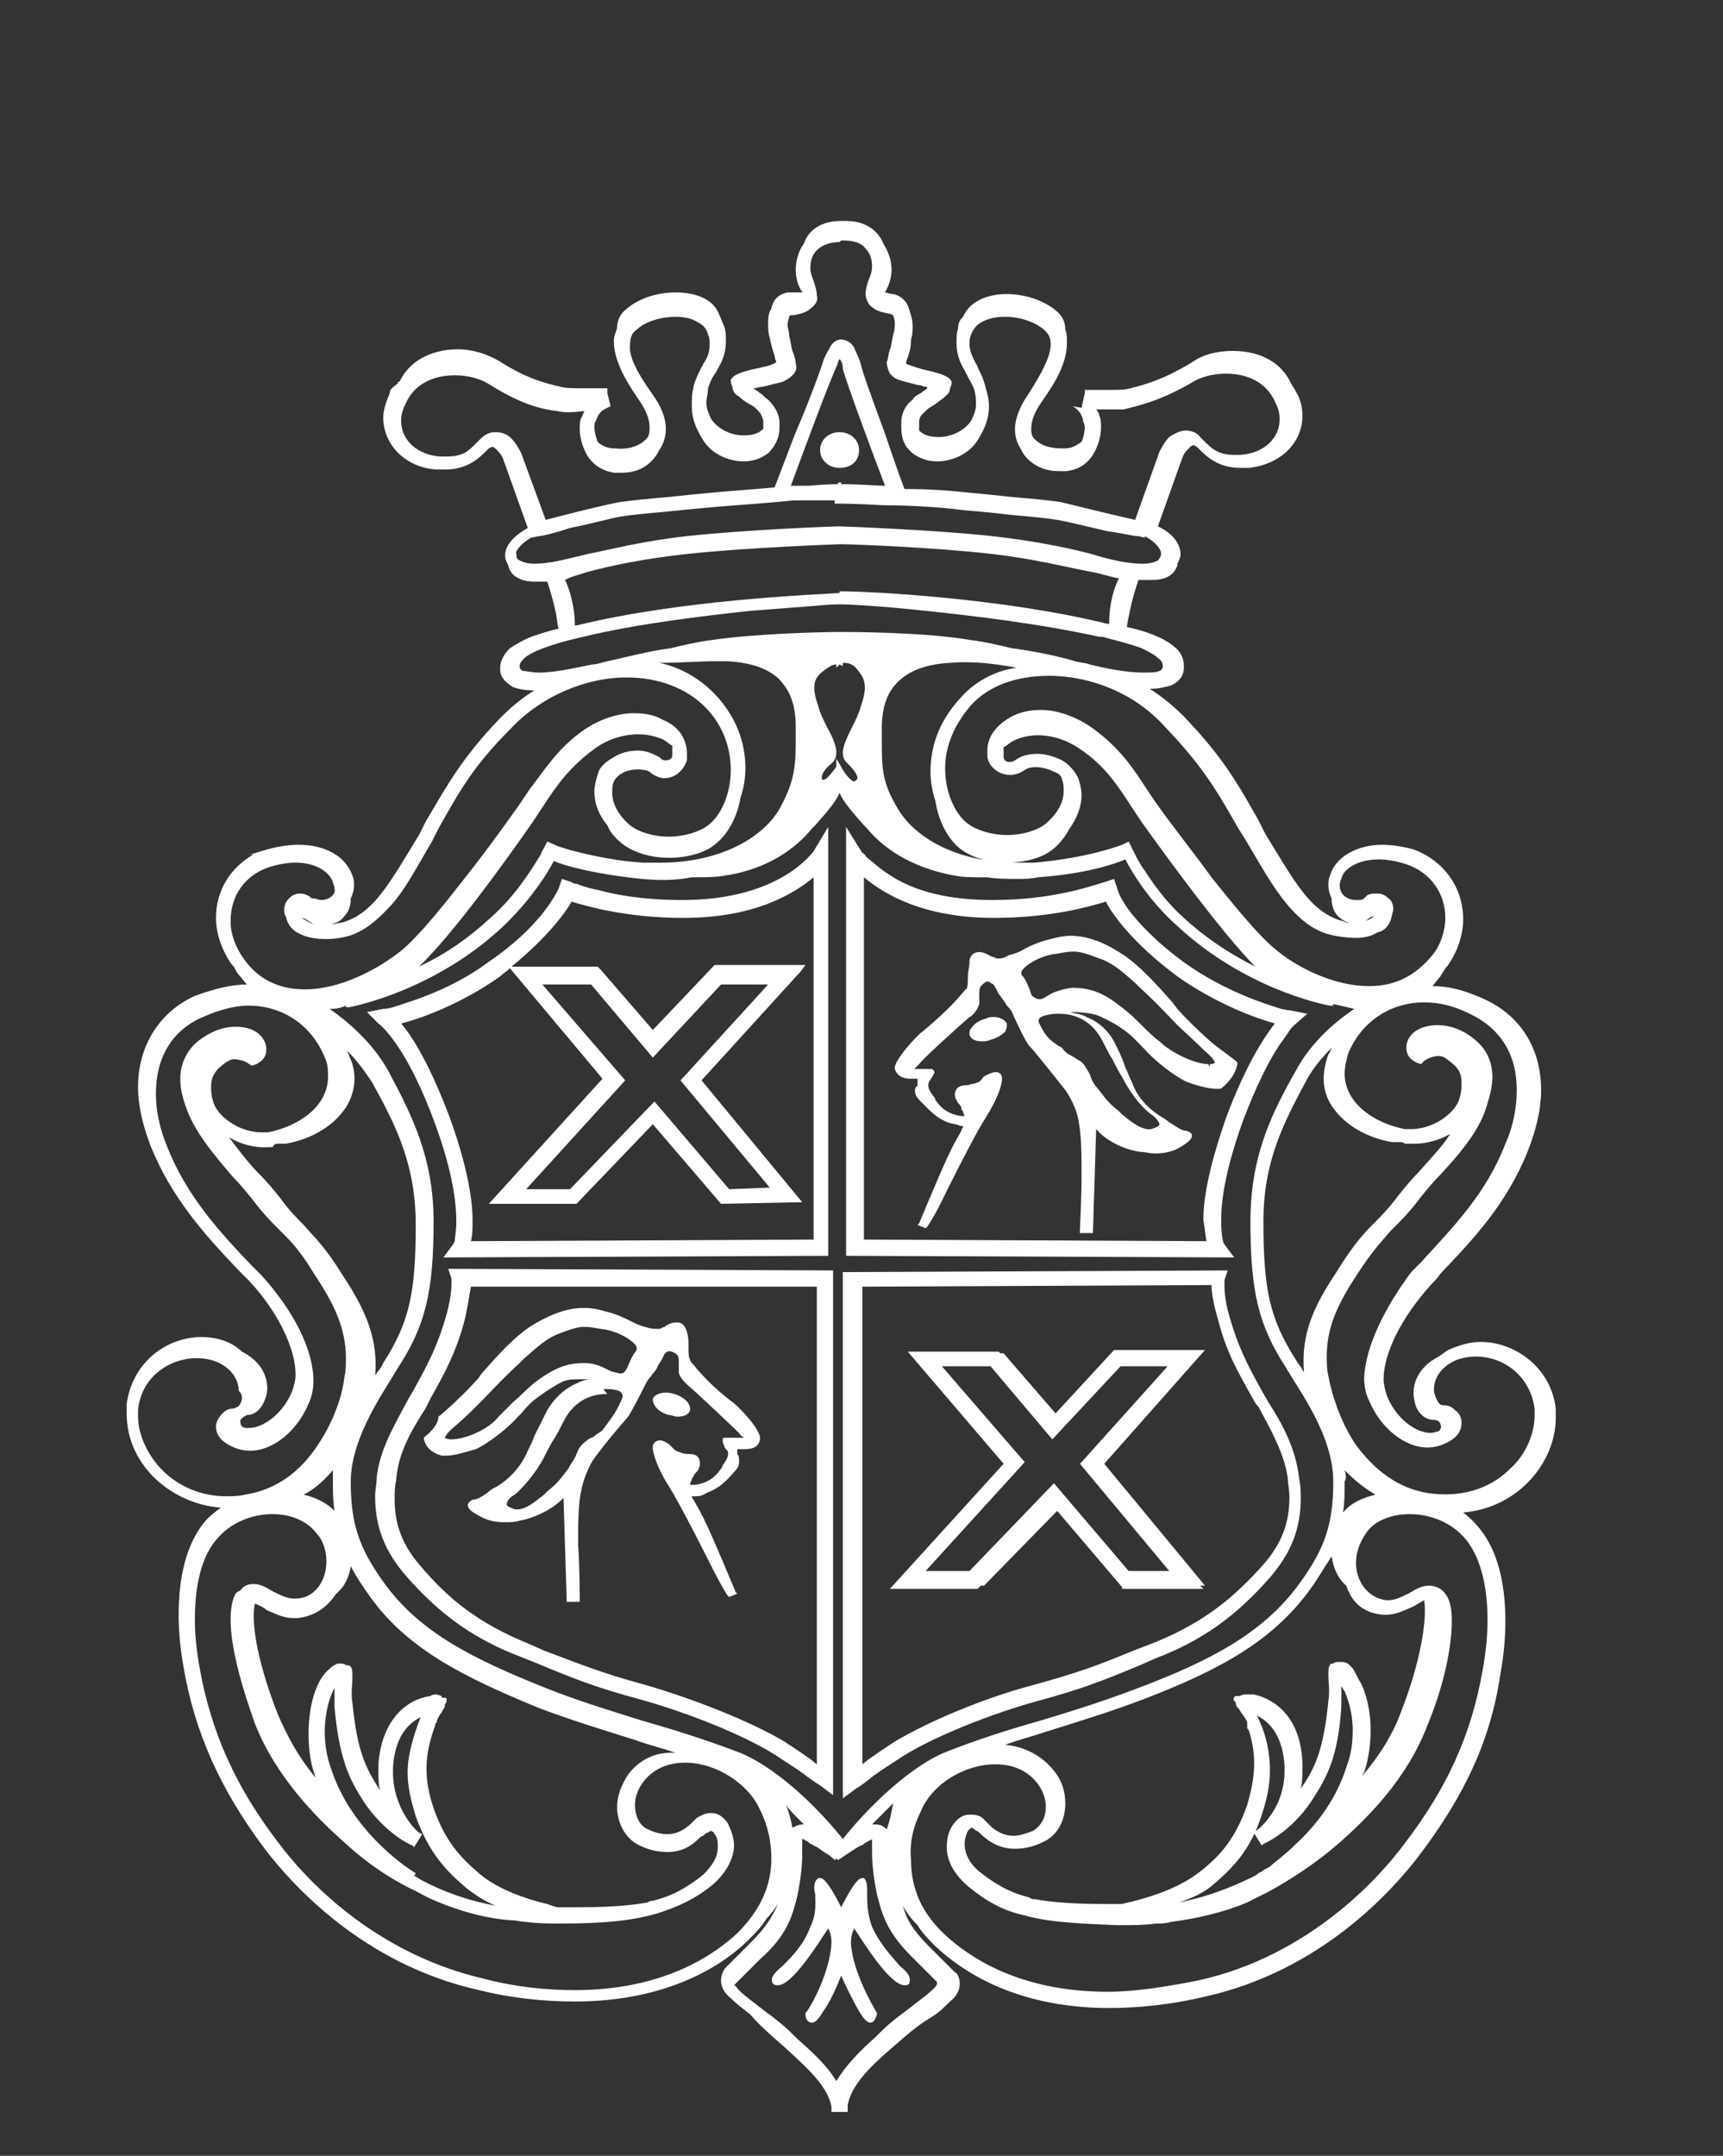 <?xml version="1.0" encoding="utf-8"?>
<!-- Generator: Adobe Illustrator 25.2.1, SVG Export Plug-In . SVG Version: 6.00 Build 0)  -->
<svg version="1.1" id="Livello_1" xmlns="http://www.w3.org/2000/svg" xmlns:xlink="http://www.w3.org/1999/xlink" x="0px" y="0px"
	 viewBox="0 0 106.1 132.7" style="enable-background:new 0 0 106.1 132.7;" xml:space="preserve">
	<rect x="0" y="0" width="106.1" height="132.7" fill="#333333" stroke="none"/>
	<style type="text/css">
	.st0{fill:#FFFFFF;}
</style>
<g>
	<path class="st0" d="M37.1,66.4l-7,7.7h5.4l4.7-4.9l4.2,4.9l5-0.1l-6.2-7.5l6.1-6.7l0.3-0.4l-5.6,0l-3.8,4L37,59.7l-0.2-0.2h-5.3
		c2.2-1.8,3.3-3.3,3.7-4c1,0.3,3.4,1,6.9,1c4.4,0,6.8-1.5,8-2.5v22.3L29,76.4c0.1-0.4,0.1-0.8,0.1-1.3c0-1.6-0.5-3.8-1.4-6.3
		c-1.2-3.2-2.3-5-3-5.8c1.2-0.3,3.7-1.2,6.1-2.9c0.2-0.2,0.4-0.3,0.6-0.5L37.1,66.4z M47.4,73.1l-2.5,0.1l-4.6-5.4l-5.2,5.4h-2.7
		l6.1-6.7l-5.1-5.9h3l3.8,4.5l4.2-4.5l2.9,0L42,66.4l-0.1,0.1L47.4,73.1z M26.8,69.2c1.1,3,1.3,4.9,1.3,6c0,0.6-0.1,1-0.1,1.2
		l-0.1,0.2l-0.6,0.8l23.7-0.1V50.9l-0.9,1.5c-0.4,0.5-2.5,3-8.1,3c-2.3,0-4-0.3-5.1-0.6c-0.5-0.1-0.9-0.2-1.4-0.4
		c-0.2,0-0.3-0.1-0.3-0.1l-0.6-0.2l-0.2,0.6c-0.2,0.4-1.2,2.4-4.3,4.5c-1.6,1.2-3.3,1.9-4.4,2.3c-0.6,0.2-1.2,0.4-1.5,0.5
		c-0.4,0.1-0.5,0.1-0.6,0.1l-1,0.2l0.7,0.7C23.7,63.3,25.2,64.8,26.8,69.2"/>
	<path class="st0" d="M50.3,79.2v29.4c-0.6-0.5-1.4-1-2-1.4c-2-1.2-5.5-2.6-8.6-3.5c-2.6-0.7-3.8-1.2-6.2-2.1l-0.9-0.4c-3.2-1.3-5-2.8-6.7-4.8
		c-1.4-1.6-1.6-3-1.6-4.2c0-0.3,0-0.7,0.1-1.1c0.1-1.6,0.9-3,1.8-4.4c0.1-0.2,0.2-0.4,0.3-0.6c0.9-1.6,1.6-2.9,2.1-4.8
		c0.2-0.8,0.3-1.6,0.4-2.1L50.3,79.2z M27.8,78.7c0,0,0,0.1,0,0.2c0,0.3,0,0.9-0.3,2c-0.5,1.8-1.1,3-2,4.6c-0.1,0.2-0.3,0.5-0.4,0.7
		c-0.8,1.5-1.7,3-1.9,4.7c0,0.4-0.1,0.8-0.1,1.2c0,1.9,0.6,3.4,1.9,4.9c2.1,2.4,4.2,3.9,7.1,5l1,0.4c2.4,1,3.7,1.5,6.3,2.2
		c2.9,0.8,6.4,2.2,8.3,3.4c0.6,0.4,1.4,0.9,1.8,1.2c0.5,0.4,1,0.7,1,0.7l0.8,0.6V78.2l-23.7-0.1L27.8,78.7z"/>
	<path class="st0" d="M41.2,87.1c0.2,0,0.3,0.1,0.5,0.1c0.4,0,0.7-0.1,0.8-0.4c0-0.1,0-0.2-0.1-0.4c-0.1-0.2-0.5-0.5-0.9-0.6
		c-0.6-0.2-1.2,0-1.3,0.3c0,0.1,0,0.2,0.1,0.4C40.5,86.8,40.8,87,41.2,87.1"/>
	<path class="st0" d="M37.2,85.5c0.3,0,1,0,1.1,0.3c0,0,0.1,0.1,0,0.3c-0.3,0.7-0.5,1-1.1,1.8c-0.2,0.3-0.4,0.3-0.6,0.5
		c-0.1,0.1-0.3,0.1-0.5,0.3c-0.3,0.2-0.5,0.5-0.6,0.8c-0.1,0.3-0.3,0.5-0.5,0.9c-0.6,0.8-0.8,1-1.3,1.4c-0.1,0.1-0.1,0.1-0.2,0.2
		c-0.5,0.4-1.2,1-1.8,0.9c-0.3-0.1-0.5-0.2-0.5-0.3c0-0.1,0.1-0.4,0.5-0.6c0.6-0.5,1.4-1.5,1.8-2.3c0.2-0.4,0.4-0.8,0.6-1.1
		c0.2-0.3,0.4-0.7,0.6-1.1c0.4-0.8,1.2-1.7,2.7-1.7h0C37.1,85.5,37.2,85.5,37.2,85.5 M27.8,88.6C27.8,88.6,27.8,88.6,27.8,88.6
		c-0.3,0-0.4-0.1-0.4-0.1c0,0,0-0.2,0.6-0.7c0.5-0.4,1.7-1.6,1.7-1.6c0,0,1.4-1.5,2.3-2.3c0.1-0.1,0.2-0.2,0.3-0.3
		c0.7-0.6,1.3-1.2,2.1-1.5c1.3-0.5,1.5-0.5,2.6-0.3c1,0.1,2,0.7,2.2,1.1c0,0.1,0,0.2,0,0.2c-0.3,0.4-0.4,0.7-0.5,0.9
		c-0.1,0.3-0.2,0.4-0.3,0.5c-0.2,0.1-0.4,0-0.8-0.1c-0.4-0.2-0.9-0.5-1.6-0.5c-1.1,0-1.8,0.3-2.8,1c-0.7,0.5-1.1,1-1.6,1.4
		c-0.3,0.3-0.6,0.6-0.9,0.9C30.1,88,28.6,88.6,27.8,88.6 M26.2,88.4L26.2,88.4l-0.1,0.1c0,0,0,0.8,1.1,1.1h0c0.1,0,0.2,0,0.3,0
		c0.5,0,1.1-0.2,1.8-0.4c0.7-0.3,2-1.3,2.6-2l0.2-0.2c0.5-0.6,0.7-0.8,1.6-1.4c1.1-0.7,1.1-0.7,2.2-0.7c0.2,0,0.4,0,0.5,0
		c-0.3,0-0.6,0.1-1,0.3c-0.4,0.2-1.1,0.6-1.7,1.6c-0.3,0.6-0.5,1-0.8,1.6c-0.1,0.3-0.2,0.5-0.4,0.9c-0.5,1.2-1.4,1.9-1.9,2.2
		c-0.2,0.1-0.4,0.2-0.6,0.4c-0.3,0.2-0.6,0.4-0.8,0.4c-0.1,0-0.3,0.1-0.4,0.3c0,0.2,0.1,0.4,0.7,0.7c0.5,0.3,1,0.4,1.6,0.4
		c0.3,0,0.6,0,0.9-0.1c0.7-0.1,1.9-0.6,2.6-1.3c0,0,0.1-0.1,0.1-0.1l0.2,6.4l0.8,0l0-0.2c0,0,0-2-0.1-3.3c0-1.3,0-2.5,0.2-3.4
		c0.2-1,0.7-1.8,0.7-1.8c0.7-1,2-2.5,2.1-2.6c0.2-0.2,0.9-1.6,1.1-2c0.1-0.2,0.2-0.4,0.4-0.6c0.1-0.2,0.3-0.3,0.4-0.6
		c0.1-0.2,0.2-0.3,0.3-0.5c0.1-0.2,0.1-0.3,0.3-0.4c0.2-0.1,0.5,0.1,0.6,0.2c0.1,0.1,0.1,0.3,0.1,0.6c0,0.2,0,0.3,0,0.5
		c0.1,0.4,0.6,0.8,0.6,0.8c0.8,0.7,2.9,2.7,3.1,2.9c0.1,0.1,0.1,0.2,0.2,0.2c0,0,0.1,0.1,0.1,0.1c0,0-0.1,0-0.3,0l-0.3,0
		c-0.2,0-0.4,0-0.6,0c-0.1,0-0.1,0.1-0.1,0.1c0,0.1,0,0.2,0.1,0.4c0,0.1,0.1,0.2,0.2,0.3c0.1,0.2,0,0.5-0.3,0.9
		c0,0.1-0.1,0.2-0.1,0.2c-0.4,0.6-0.9,0.9-1.6,1c-0.2,0-0.3,0-0.3,0c0,0,0-0.2,0.1-0.3c0-0.1,0-0.1,0.1-0.2c0-0.1,0.1-0.2,0.2-0.3
		c0.1-0.1,0.2-0.3,0.2-0.5c0-0.5-0.3-0.6-0.7-0.6c-0.1,0-0.3,0-0.5-0.1c-0.3-0.1-0.3-0.1-0.4-0.2c-0.1-0.1-0.1-0.1-0.3-0.3
		c-0.4-0.3-0.7-0.3-0.9-0.1c-0.1,0.1-0.1,0.2-0.1,0.4c0.1,0.7,0.6,1.7,1,2.3c0.5,0.8,1.6,2.9,2.4,4.5c0.9,1.8,1.2,2.2,1.2,2.2
		l0.1,0.1l0.5-0.2l-0.1-0.1c0,0-1.4-3.4-2-4.6c-0.3-0.6-0.5-0.9-0.6-1.1c-0.1-0.1-0.1-0.2-0.1-0.2c0,0,0,0,0.2,0
		c0.2,0,0.4,0,0.7-0.2c0.8-0.3,1.2-0.7,1.8-1.4c0.3-0.3,0.2-0.6,0.2-0.8c0-0.1-0.1-0.2-0.1-0.2c0-0.2,0-0.3,0-0.3c0,0,0,0,0.1,0
		l0.3,0c0.3,0,0.9,0,1-0.6c0.1-0.6-1.4-2.1-1.7-2.3c-1.2-0.9-2-1.8-2.4-2.3c-0.1-0.1-0.2-0.2-0.2-0.3c-0.1-0.1-0.1-0.5-0.1-0.8
		c0-0.3,0-0.6-0.1-0.9c-0.1-0.4-0.3-0.6-0.6-0.6c-0.3,0-0.6,0.1-0.8,0.3l-0.1,0c-0.1,0.1-0.2,0.1-0.3,0.1c-0.1,0-0.4,0-0.7-0.1
		c-0.4-0.1-0.6-0.2-1-0.4c-0.4-0.2-0.8-0.4-1.6-0.6c-1.3-0.4-2.6-0.2-4.3,0.8c-1.2,0.7-2.4,2.1-3.2,3c-0.1,0.1-0.2,0.3-0.3,0.4
		c-0.8,0.9-2,2-2.4,2.3C27,87.8,26.2,88.4,26.2,88.4"/>
	<path class="st0"  d="M47.6,122.1c0.1,0.1,0.2,0.1,0.3,0.1c0.9,0,2.5-2.6,3.1-3.5c0.1,0.2,0.2,0.4,0.2,0.9c-0.1,2-1.5,4.3-1.6,4.3l0,0l0,0.1
		c0,0.2,0.1,0.5,0.4,0.5c0.2,0,0.4-0.2,0.7-0.7c0.5-0.7,0.9-1.7,1.1-2.2c0.2,0.5,0.7,1.5,1.1,2.2c0.3,0.5,0.5,0.7,0.7,0.7
		c0.2,0,0.3-0.2,0.4-0.5l0-0.1l0,0c0,0-1.5-2.4-1.6-4.3c0-0.4,0.1-0.7,0.2-0.9c0.6,0.9,2.2,3.5,3.1,3.5c0.1,0,0.2,0,0.3-0.1l0-0.1
		c0.1-0.3-0.1-0.6-0.6-1c-0.5-0.6-1.2-1.3-1.7-2.4c-0.3-0.8-0.3-1.5-0.3-2c0-0.5,0-0.8-0.2-1l-0.1,0h0c-0.1,0-0.4,0-1.3,1.8
		c-0.9-1.8-1.2-1.8-1.3-1.8l-0.1,0l0,0c-0.3,0.2-0.3,0.6-0.2,1c0,0.5,0.1,1.2-0.3,2c-0.4,1.1-1.1,1.8-1.7,2.4
		C47.6,121.5,47.4,121.8,47.6,122.1L47.6,122.1z"/>
	<path class="st0"  d="M69.8,101.6c-2.4,1-3.6,1.4-6.1,2.1c-3.1,0.8-6.6,2.3-8.6,3.5c-0.6,0.4-1.4,0.9-2,1.4V79.2l21.5-0.1c0,0.4,0.1,1.1,0.4,2.1
		c0.5,2,1.2,3.2,2.1,4.8c0.1,0.2,0.2,0.4,0.4,0.6c0.8,1.5,1.6,2.9,1.8,4.4c0,0.3,0.1,0.7,0.1,1.1c0,1.2-0.2,2.6-1.6,4.2
		c-1.7,1.9-3.5,3.5-6.7,4.8L69.8,101.6z M53.8,109.3L53.8,109.3c0.4-0.3,1.2-0.8,1.8-1.2c1.9-1.2,5.4-2.6,8.3-3.4
		c2.6-0.7,3.9-1.2,6.3-2.2l0.9-0.4c2.9-1.1,5-2.6,7.1-5c1.3-1.5,1.9-3,1.9-4.9c0-0.4,0-0.7-0.1-1.2c-0.2-1.8-1-3.3-1.9-4.7
		c-0.1-0.2-0.3-0.5-0.4-0.7c-0.9-1.6-1.5-2.8-2-4.6c-0.3-1-0.3-1.7-0.3-2l0-0.2l0.2-0.6l-23.5,0.1l-0.2,0v32.4l0.8-0.6
		C52.9,110,53.3,109.7,53.8,109.3"/>
	<path class="st0"  d="M74.3,76.4l-21.1-0.1V54c1.2,1,3.6,2.5,8,2.5c3.5,0,5.9-0.7,6.9-1c0.4,0.8,1.7,2.6,4.4,4.6c2.4,1.7,4.9,2.6,6,2.9
		c-0.7,0.9-1.8,2.6-3,5.8c-0.9,2.6-1.4,4.7-1.4,6.3C74.2,75.6,74.2,76,74.3,76.4 M75.4,76.6c-0.1-0.1-0.2-0.6-0.2-1.5
		c0-1.1,0.2-2.9,1.3-6c0.9-2.4,1.7-3.9,2.3-4.8c0.3-0.4,0.5-0.7,0.7-1l0.2-0.2l0.8-0.7l-1-0.2c0,0-0.2,0-0.6-0.1
		c-1-0.3-3.5-1.1-5.9-2.8c-1.8-1.3-2.9-2.5-3.5-3.3c-0.3-0.4-0.5-0.8-0.6-1l-0.1-0.3l-0.2-0.6l-0.6,0.2c-0.7,0.2-3.1,1.1-6.9,1.1
		c-2.6,0-4.8-0.5-6.4-1.6c-0.5-0.3-0.9-0.7-1.3-1c-0.1-0.1-0.2-0.3-0.3-0.3l-1-1.6v26.4L76,77.4L75.4,76.6z"/>
	<path class="st0"  d="M64.5,61.3c-0.3,0.2-0.5,0.3-0.8,0.1v0c-0.2-0.1-0.2-0.2-0.3-0.5c-0.1-0.2-0.2-0.6-0.5-0.9c0,0,0-0.1,0-0.2
		c0.2-0.4,1.2-1,2.2-1.1c1.1-0.2,1.3-0.2,2.6,0.3c0.9,0.3,1.5,0.9,2.2,1.5l0.3,0.3c0.9,0.8,2.3,2.3,2.3,2.3c0,0,1.3,1.2,1.7,1.6
		c0.6,0.5,0.6,0.7,0.6,0.7c0,0,0,0.1-0.3,0.1l0,0.2l-0.1-0.2c-0.8,0-2.3-0.7-3-1.4c-0.4-0.3-0.7-0.6-1-0.9c-0.5-0.5-0.9-0.9-1.6-1.4
		c-0.9-0.7-1.7-1-2.8-1C65.3,60.9,64.8,61.1,64.5,61.3 M68.5,65.2c0.2,0.4,0.4,0.8,0.6,1.1c0.4,0.8,1.1,1.8,1.8,2.3
		c0.3,0.2,0.5,0.5,0.5,0.6c0,0.1-0.2,0.2-0.5,0.3c-0.6,0.1-1.3-0.5-1.8-0.9c-0.1-0.1-0.1-0.1-0.2-0.2c-0.5-0.4-0.7-0.6-1.3-1.4
		c-0.3-0.3-0.4-0.6-0.5-0.9c-0.2-0.3-0.3-0.6-0.6-0.8c-0.2-0.1-0.3-0.2-0.5-0.3c-0.2-0.1-0.4-0.2-0.6-0.5C64.5,64,64.3,63.6,64,63
		c-0.1-0.2,0-0.3,0-0.3c0.1-0.2,0.8-0.3,1.1-0.3c0,0,0.1,0,0.1,0h0c1.5,0,2.3,0.9,2.7,1.7C68.1,64.5,68.3,64.9,68.5,65.2 M76.2,65.4
		L76.2,65.4l-0.1-0.1c0,0-0.8-0.6-1.2-0.9c-0.4-0.3-1.6-1.4-2.4-2.3l-0.3-0.4c-0.8-0.9-2.1-2.4-3.3-3.1c-1.1-0.7-2.1-1-3-1
		c-0.4,0-0.8,0.1-1.2,0.2c-0.8,0.2-1.2,0.4-1.6,0.6c-0.3,0.2-0.6,0.3-1,0.4C61.8,59,61.6,59,61.5,59c-0.1,0-0.2,0-0.3-0.1l-0.1,0
		c-0.2-0.1-0.5-0.3-0.8-0.3c-0.3,0-0.6,0.2-0.6,0.6c0,0.3-0.1,0.6-0.1,0.9c0,0.3,0,0.7-0.1,0.8c-0.1,0-0.1,0.1-0.3,0.3
		c-0.4,0.5-1.3,1.4-2.4,2.3c-0.3,0.2-1.8,1.8-1.7,2.3c0.2,0.6,0.8,0.6,1,0.6l0.3,0c0.1,0,0.1,0,0.1,0c0,0,0,0,0,0.3
		c0,0.1,0,0.2-0.1,0.2c-0.1,0.2-0.1,0.5,0.2,0.8c0.6,0.6,1,1.1,1.8,1.4c0.3,0.1,0.6,0.1,0.7,0.2c0.2,0,0.2,0,0.2,0.1
		c0,0-0.1,0.1-0.1,0.2c-0.1,0.2-0.3,0.5-0.6,1.1c-0.6,1.2-2,4.6-2,4.6l-0.1,0.1l0.5,0.2l0.1-0.1c0,0,0.4-0.5,1.2-2.2
		c1.1-2.2,2-3.9,2.4-4.5c0.3-0.5,0.9-1.5,1-2.3c0-0.2,0-0.3-0.1-0.4c-0.2-0.2-0.5-0.1-0.9,0.1c-0.2,0.1-0.2,0.2-0.3,0.3
		c-0.1,0.1-0.1,0.1-0.4,0.2c-0.2,0-0.3,0.1-0.5,0.1c-0.3,0-0.7,0.1-0.7,0.6c0,0.2,0.1,0.3,0.2,0.5c0.1,0.1,0.2,0.2,0.2,0.3
		c0,0.1,0,0.1,0.1,0.2c0,0.1,0.1,0.3,0.1,0.3c0,0,0,0-0.1,0c0,0-0.1,0-0.1,0c-0.7-0.1-1.2-0.4-1.6-1c0-0.1-0.1-0.2-0.1-0.2
		c-0.3-0.4-0.4-0.6-0.3-0.9c0.1-0.1,0.1-0.2,0.2-0.3c0.1-0.2,0.2-0.3,0.1-0.4c0,0-0.1-0.1-0.1-0.1c-0.2,0-0.4,0-0.6,0h-0.1
		c0,0-0.1,0-0.1,0c-0.2,0-0.2,0-0.3,0c0,0,0.1-0.1,0.1-0.1c0.1-0.1,0.1-0.1,0.2-0.2c0.2-0.3,2.3-2.2,3.1-2.9c0.1,0,0.5-0.4,0.6-0.8
		c0-0.2,0-0.3,0-0.5c0-0.2,0-0.5,0.1-0.6c0.2-0.2,0.4-0.4,0.6-0.2c0.2,0.1,0.2,0.1,0.3,0.3c0.1,0.1,0.1,0.3,0.3,0.5
		c0.2,0.3,0.3,0.4,0.4,0.6c0.2,0.2,0.3,0.3,0.4,0.6c0.2,0.4,0.8,1.8,1.1,2c0.1,0.1,1.4,1.7,2.1,2.6c0,0,0.6,0.8,0.8,1.8
		c0.2,1,0.2,2.1,0.2,3.5c0,1.3-0.1,3.3-0.1,3.3l0,0.2l0.8,0l0.2-6.4l0.1,0.1c0.6,0.7,1.8,1.2,2.6,1.3c0.3,0,0.6,0.1,0.9,0.1
		c0.6,0,1.1-0.1,1.6-0.4c0.5-0.3,0.7-0.5,0.7-0.7c0-0.2-0.3-0.3-0.4-0.3l0,0c-0.2,0-0.5-0.2-0.8-0.4c-0.2-0.1-0.4-0.3-0.6-0.4
		c-0.5-0.3-1.5-1-1.9-2.2c-0.2-0.4-0.3-0.7-0.4-0.9c-0.2-0.6-0.4-1-0.7-1.6c-0.5-0.9-1.2-1.3-1.7-1.5c-0.3-0.2-0.7-0.2-1-0.3
		c0.1,0,0.2,0,0.3,0l0.2,0c1,0.1,1.1,0.1,2.2,0.7c1,0.6,1.2,0.9,1.7,1.4l0.2,0.2c0.6,0.7,1.9,1.7,2.6,2c0.8,0.3,1.7,0.5,2.1,0.4
		C76.2,66.2,76.2,65.4,76.2,65.4"/>
	<path class="st0"  d="M61.2,62.6c-0.2,0-0.3,0-0.5,0.1h0c-0.4,0.1-0.7,0.3-0.9,0.6c-0.1,0.1-0.1,0.2-0.1,0.4c0.1,0.3,0.4,0.4,0.8,0.4
		c0.1,0,0.3,0,0.5-0.1c0.4-0.1,0.7-0.3,0.9-0.5C62,63.3,62,63.2,62,63C61.9,62.8,61.6,62.6,61.2,62.6"/>
	<path class="st0"  d="M52.9,27.7c0-0.6-0.5-1.1-1.2-1.1s-1.2,0.5-1.2,1.1c0,0.6,0.5,1.1,1.2,1.1S52.9,28.4,52.9,27.7"/>
</g>
<path class="st0"  d="M57,96.7l6.1-6.7L58,84.1h3l3.8,4.5l4.2-4.5l2.9,0L66.6,90l-0.1,0.1l5.5,6.6h-2.5l-4.6-5.4l-5.2,5.4H57z M74.1,83.1
	L74.1,83.1l-5.5,0L65,87l-3.2-3.7h-0.2l-0.1-0.1h-5.6l5.9,6.9l-7,7.7h5.4l0.2-0.2l0.2,0l4.5-4.6l4,4.7l0,0.1h5l-0.2-0.2l0.3,0
	L68,90.1l6.2-7H74.1z"/>
<g>
	<path class="st0"  d="M24.4,23.8L24.4,23.8L24.4,23.8L24.4,23.8z M88.4,83.7L88.4,83.7z M35.3,24.4L35.3,24.4z M18.9,56.7
		c-0.1-0.1-0.2-0.1-0.3-0.2c0.1,0,0.3,0.1,0.4,0.2c0.2,0.1,0.3,0.2,0.5,0.2C19.3,56.9,19.1,56.8,18.9,56.7 M36.8,24.2L36.8,24.2z
		 M44.4,27.1C44.4,27.1,44.4,27.1,44.4,27.1C44.4,27.1,44.4,27.1,44.4,27.1 M60.8,18.7L60.8,18.7 M64.4,19.2
		C64.4,19.2,64.4,19.2,64.4,19.2C64.4,19.2,64.4,19.2,64.4,19.2 M71.7,23.4L71.7,23.4 M84.2,56.6c0.1-0.1,0.3-0.2,0.4-0.2
		c-0.1,0.1-0.1,0.1-0.3,0.2c-0.2,0.1-0.4,0.1-0.6,0.2C83.9,56.8,84.1,56.7,84.2,56.6 M83.8,56.2L83.8,56.2z M49.1,116.7
		c0.2-1,0.3-1.8,0.3-2.6c0-0.3,0-0.5,0-0.8c0,0,0,0,0-0.1c0.1,0,0.1,0,0.2,0.1c0.1,0,0.2,0.1,0.3,0.2c0.1,0,0.2,0.1,0.2,0.1
		c0.3,0.1,0.6,0.4,0.8,0.5c0.2,0.1,0.4,0.3,0.4,0.3l0.1,0.1l0,0l0,0l0.1-0.1l0.1,0.1l0.6-0.4c0.3-0.2,0.6-0.4,0.8-0.5
		c0.1,0,0.2-0.1,0.2-0.1c0.1-0.1,0.2-0.1,0.3-0.2c0.1,0,0.2-0.1,0.2-0.1l0,0.1c0,0.2,0,0.5,0,0.7c0,0.8,0.1,1.6,0.3,2.6
		c0.3,1.2,0.6,2.3,2.1,3.8c1.1,1.1,1.5,1.5,1.6,1.6l0,0.1c0,0.1-0.1,0.2-0.2,0.3c-0.3,0.3-0.7,0.6-1.1,0.9c-0.6,0.5-1.4,1-2.2,1.8
		l-0.3,0.3c-0.9,0.8-1.8,1.7-2.4,2.7c-0.6-1-1.5-1.8-2.4-2.6l-0.3-0.3c-0.8-0.8-1.6-1.3-2.2-1.8c-0.4-0.3-0.8-0.6-1.1-0.9
		c-0.1-0.1-0.2-0.3-0.3-0.3l0,0c0,0,0.3-0.3,1.6-1.6C48.5,119.1,48.8,117.9,49.1,116.7 M49.3,112.1c0.1,0.1,0.1,0.1,0.2,0.2
		c0,0-0.1,0-0.1,0l0,0c-0.2,0-0.4,0.1-0.6,0.2c-0.1-0.5-0.2-0.9-0.4-1.4C48.6,111.4,49,111.8,49.3,112.1 M20.1,96.1
		c0,1.3-0.8,2.3-1.9,2.3h-0.1c-0.4,0-0.8-0.2-1.2-0.4c-0.1,0-0.1-0.1-0.2-0.1c-0.3-0.2-0.7-0.4-1.1-0.4c-0.3,0-0.6,0.1-0.8,0.4l0,0
		L14.6,98c0,0,0,0,0,0v0c0,0,0,0,0,0l-0.1,0.1l0,0c-0.2,0.4-0.3,0.9-0.3,1.6c0,1.6,0.6,3.9,1.5,6.4c1.3,3.3,3.8,5.8,5.5,7.3
		c1.4,1.3,2.9,2.3,4.4,3c0.2,0.1,0.7,0.4,1.2,0.6c1.4,0.6,3.1,1.1,4.7,1.2c0.3,0,0.6,0.1,0.9,0.1c0.7,0.1,1.4,0.1,2.1,0.1h0.2
		c2.6,0,4.3-0.2,5.7-0.6c1.3-0.4,2.4-0.9,3.5-1.8c0.8-0.7,1.3-1.6,1.3-2.4c0-0.5-0.2-1-0.4-1.4c-0.3-0.4-0.6-0.6-1-0.6l-0.1,0
		c-0.3,0-0.6,0.2-0.8,0.3c-0.1,0.1-0.2,0.2-0.3,0.3c-0.4,0.4-0.9,0.7-1.5,0.7h0c-0.4,0-0.8-0.1-1.2-0.3c-0.5-0.2-0.8-0.8-0.8-1.5
		c0-0.5,0.2-1,0.5-1.4c0.6-0.8,1.5-1.2,2.6-1.2c1.9,0,3.9,1.3,4.6,2.9c0.5,1,0.7,2,0.7,3c0,1.7-0.7,3.2-2.1,4.6
		c-1.4,1.3-4.5,3.5-10,3.5c-1.8,0-3.7-0.2-5.6-0.7c-6.9-1.6-11.1-6.3-12.6-8.3c-2.7-3.5-4.2-6.9-4.9-10.8c-0.2-1.1-0.3-2.1-0.3-3
		c0-1.5,0.2-3.6,1.3-4.9c0.8-1,2.1-1.6,3.5-1.6c1.2,0,2.2,0.5,2.7,1.2C19.9,94.8,20.1,95.5,20.1,96.1 M38.5,40.9L38.5,40.9z
		 M59.2,42.9c-1.6,1.7-1.9,3.4-1.9,4.6c0,0.6,0.1,1.2,0.3,1.8c0.2,1.3,0.8,2.4,1.6,3c0.7,0.5,1.7,0.8,2.8,0.8c1.1,0,2.2-0.3,2.8-0.8
		c0.4-0.3,0.8-0.8,1-1.2c0.5-0.7,0.8-1.4,0.8-2.2c0-0.3-0.1-0.7-0.2-1c-0.2-0.4-0.5-0.8-1-1.1c-0.4-0.2-1-0.4-1.5-0.4
		c-0.5,0-1,0.1-1.4,0.4l0,0l0,0c-0.3,0.2-0.7,0.1-0.7-0.2l0-0.3c0-0.1,0-0.1,0-0.2h0v-0.1c0.2-0.1,0.4-0.3,0.6-0.4
		c1.2-0.6,2.8-0.4,4.1,0.5c1.5,1,2.3,2.2,3.2,3.6c0.2,0.3,0.4,0.6,0.6,0.9c1.5,2.1,5,6.9,7,8.9c-1.6-0.8-3.1-1.8-4.4-3
		c-0.9-0.8-1.7-1.8-2.4-2.9c-0.3-0.4-0.5-0.8-0.6-1c-0.1-0.2-0.2-0.4-0.2-0.4l-0.2-0.4L69.1,52c-0.3,0.1-2.1,0.8-5.4,1.1
		c-0.4,0-0.8,0-1.1,0c-3.3,0-6.1-1.3-7.3-3.3c-0.9-1.5-1-2.3-1-4c0-0.3,0-0.7,0-1c0-0.7,0.1-1.7,0.7-2.5c0.7-0.9,1.8-1.4,3.5-1.5
		c1.2-0.1,2.5,0,4.1,0.3C61.2,41.3,60,42,59.2,42.9 M56.7,111.5c0.7-1.7,2.7-2.9,4.6-2.9c1.1,0,2,0.4,2.6,1.2
		c0.3,0.4,0.5,0.9,0.5,1.4c0,0.7-0.3,1.2-0.8,1.5c-0.5,0.2-0.9,0.3-1.2,0.3c-0.5,0-0.9-0.2-1.3-0.5c-0.1-0.1-0.1-0.1-0.2-0.2
		c-0.1-0.1-0.2-0.2-0.3-0.3c-0.2-0.2-0.4-0.3-0.8-0.3l-0.1,0c-0.4,0-0.7,0.2-1,0.6c-0.3,0.4-0.4,0.9-0.4,1.4c0,0.9,0.5,1.7,1.3,2.4
		c1.1,0.9,2.1,1.5,3.5,1.8c1.4,0.4,3.1,0.5,5.7,0.6h0.3c0.7,0,1.4,0,2.1-0.1c0.3,0,0.6,0,0.9-0.1c1.6-0.2,3.3-0.6,4.7-1.2
		c0.4-0.2,0.8-0.4,1.2-0.6c1.5-0.8,3-1.8,4.4-3c1.7-1.5,4.2-3.9,5.5-7.3c1-2.4,1.5-4.8,1.5-6.4c0-0.8-0.1-1.3-0.4-1.7
		c-0.2-0.3-0.6-0.5-1-0.5c-0.4,0-0.8,0.2-1.1,0.4c-0.1,0-0.1,0.1-0.2,0.1c-0.4,0.2-0.8,0.4-1.2,0.4h-0.1c-1.1-0.1-1.9-1.1-1.9-2.3
		c0-0.6,0.2-1.2,0.6-1.8v0c0.5-0.8,1.6-1.2,2.7-1.2c1.4,0,2.7,0.6,3.5,1.6c1.1,1.4,1.3,3.5,1.3,4.9c0,1-0.1,2-0.3,3.1
		c-0.7,4-2.2,7.3-4.9,10.8c-1.5,2-5.8,6.8-12.6,8.3c-2,0.4-3.9,0.7-5.6,0.7c-5.5,0-8.6-2.2-10-3.5c-1.4-1.3-2.1-2.8-2.1-4.6
		C56,113.5,56.2,112.5,56.7,111.5 M54.6,112.6c-0.2-0.2-0.4-0.3-0.7-0.3c-0.1,0-0.1,0-0.2,0c0.4-0.4,0.8-0.8,1.3-1.3
		C54.9,111.5,54.8,112.1,54.6,112.6C54.6,112.6,54.6,112.6,54.6,112.6 M20.5,90.5c0,0.2,0,0.5,0,0.7c0,0.6,0,1.2,0.1,1.8
		c-0.5-0.5-1.1-0.8-1.9-1C19.3,91.7,19.9,91.2,20.5,90.5 M21.5,87.5L21.5,87.5z M15.1,98.8L15.1,98.8z M38.7,109.2
		c-0.4,0.6-0.7,1.3-0.7,2c0,1,0.5,2,1.4,2.4c0.6,0.3,1.2,0.4,1.7,0.4h0c0.9,0,1.5-0.4,1.9-0.8c0.1-0.1,0.2-0.2,0.3-0.2
		c0.1-0.1,0.2-0.2,0.3-0.2c0.1-0.1,0.2-0.1,0.2-0.1h0c0,0,0.2,0.1,0.2,0.2c0.2,0.2,0.2,0.5,0.2,0.8c0,0.6-0.3,1.1-0.9,1.7
		c-1,0.8-1.9,1.3-3.1,1.6c-0.1,0-0.2,0-0.3,0.1l0,0c-1.1,0.2-2.5,0.3-4.3,0.3h-0.1c-0.3,0-0.6,0-0.9,0l-0.2,0
		c-0.2,0-0.4-0.1-0.7-0.2v0c-1.3-0.3-3-0.9-4.1-1.8c-1.3-1.1-2.2-2.1-2.9-4.1c-0.6-1.8-0.6-3.2,0.1-5.1c0-0.1,0-0.1,0.1-0.2l0-0.1
		c0.1-0.2,0.2-0.4,0.3-0.5l0.1-0.2l0,0c0.1-0.1,0.1-0.2,0.1-0.3v0c0.1-0.1,0.1-0.2,0.1-0.3c0-0.1-0.1-0.1-0.2-0.1c0,0-0.1,0-0.1,0
		l0-0.1l-0.3-0.1c-0.1,0-0.3,0-0.4,0.1v0c-1.5,0.2-3,1.5-3.2,4.2l0,0.3c0,0.4,0,0.9,0.1,1.3c-0.9-1.4-1.4-2.4-1.7-5.4
		c-0.1-0.6,0-1.1,0-1.5c0-0.4,0-0.6-0.1-0.7c-0.1-0.1-0.1-0.1-0.3-0.1c0,0,0,0,0,0c-0.1-0.1-0.2-0.1-0.3-0.1v0l-0.2,0
		c-0.3,0.1-0.5,0.3-0.7,0.5c-0.6,0.6-1.1,2-1.1,3.8c0,0.9,0.1,1.8,0.4,2.6c0,0.1,0.1,0.2,0.1,0.2c-1.1-1.3-1.8-2.6-2.4-4
		c-1.1-2.8-1.7-5.5-1.4-6.8c0.2,0.1,0.5,0.2,0.7,0.4c0.5,0.2,1,0.5,1.7,0.5l0.2,0c1-0.1,1.8-0.6,2.4-1.5c0.5-0.4,0.8-1,0.9-1.7
		c0.3,0.6,0.7,1.2,1.2,1.9c2.3,3.2,5.7,4.9,10.3,6.8c2.1,0.8,4.1,1.4,6,2c0.8,0.3,1.7,0.5,2.5,0.8C40.4,107.8,39.4,108.3,38.7,109.2
		 M25.6,115.3c-0.7-0.4-4-2.7-5.2-6.4c-0.3-0.8-0.4-1.6-0.4-2.3c0-1.2,0.3-2.1,0.5-2.5c0-0.1,0.1-0.1,0.1-0.2c0,0.1,0,0.2,0,0.4
		c0,0.2,0,0.5,0,0.8c0.3,3.2,0.9,4.4,1.8,5.8c1.2,1.8,2.7,2.6,3,2.7l0.1,0.1l0.5-0.8l-0.2-0.1c-0.3-0.2-1.6-1.6-1.6-3.7l0-0.3
		c0.1-1.6,0.7-2.6,1.7-3.1c0,0,0,0,0,0c-0.5,1.3-0.8,2.4-0.8,3.4c0,0.9,0.2,1.7,0.5,2.7c0.8,2.2,1.8,3.3,3.1,4.4
		c0.5,0.4,1.1,0.8,1.8,1.1c-1.6-0.3-3.1-0.8-4.6-1.6c-0.1-0.1-0.2-0.1-0.3-0.2c0,0,0,0-0.1,0l0,0L25.6,115.3z M17.1,70.4L17.1,70.4
		c0.2,0,0.3,0,0.5,0c1.7-0.3,3.1-1.2,3.8-2.4c0.5-0.9,0.6-2,0.1-3c0-0.1-0.1-0.2-0.1-0.3c0.6,0.6,1.1,1.3,1.5,1.9
		c1.5,2.7,2.7,5.1,2.7,8.8c0,4.2-0.4,6-2,8.5c-0.1,0.2-0.2,0.4-0.4,0.6c0,0.1-0.1,0.1-0.1,0.2c0.2-2.3-0.6-4.1-2-6.2
		c-1.1-1.8-1.8-2.4-2.4-3.1c-0.4-0.4-0.9-0.9-1.4-1.6c-0.4-0.5-0.8-1-1.3-1.5c-0.7-0.7-1.3-1.5-1.9-2.3c0.8,0.5,1.8,0.7,2.7,0.6
		C16.9,70.4,17,70.4,17.1,70.4 M21.4,88.9L21.4,88.9 M82.8,90.5c0.6,0.6,1.2,1.1,1.9,1.5c-0.8,0.2-1.5,0.5-2,1.1
		c0.1-0.6,0.1-1.2,0.1-1.9C82.9,91,82.9,90.8,82.8,90.5 M88.2,71.8L88.2,71.8C88.2,71.8,88.2,71.8,88.2,71.8
		C88.2,71.8,88.2,71.8,88.2,71.8 M87,105.6L87,105.6z M85.2,99.4h0.1c0.7,0,1.2-0.3,1.7-0.5c0.2-0.1,0.5-0.3,0.7-0.4
		c0.2,1.3-0.3,4-1.4,6.8c-0.5,1.4-1.3,2.7-2.4,4c0-0.1,0.1-0.2,0.1-0.2c0.3-0.9,0.4-1.8,0.4-2.6c0-1.3-0.3-2.3-0.6-2.9
		c-0.2-0.3-0.3-0.6-0.5-0.9c-0.2-0.2-0.3-0.4-0.7-0.4l-0.2,0v0c-0.1,0-0.2,0-0.3,0.1c0,0,0,0,0,0l0,0c-0.1,0-0.2,0-0.2,0.1
		c-0.1,0.1-0.1,0.3-0.1,0.7c0,0.3,0.1,0.8,0,1.5c-0.3,3-0.8,4.1-1.7,5.4c0.1-0.4,0.1-0.8,0.1-1.3l0-0.3c-0.1-2.7-1.6-3.9-3-4.2
		l-0.1,0c-0.2,0-0.3,0-0.5,0l-0.3,0.1l0,0c0,0-0.1,0-0.1,0c-0.1,0-0.2,0-0.2,0.1c-0.1,0.1,0,0.2,0.1,0.3v0c0,0.2,0.1,0.3,0.1,0.3
		l0.1-0.1l-0.1,0.1l0.1,0.1c0.1,0.2,0.2,0.3,0.4,0.6l0.1,0.2h0c0,0,0,0.1,0,0.1c0,0,0,0.1,0,0.1c0,0,0,0,0,0.1c0,0.1,0,0.1,0.1,0.2
		c0,0,0,0,0,0c0,0,0,0,0,0l0,0c0.5,1.6,0.4,2.9-0.1,4.6c-0.7,2-1.6,3.1-2.9,4.1c-1.1,0.9-2.8,1.5-4,1.8l0,0
		c-0.3,0.1-0.5,0.1-0.8,0.2l-0.1,0c-0.3,0-0.6,0-0.9,0h-0.1c-1.8,0-3.2-0.1-4.3-0.3l0,0c-0.1,0-0.2,0-0.3-0.1
		c-1.2-0.3-2.1-0.8-3.1-1.6c-0.6-0.5-0.9-1.1-0.9-1.7c0-0.3,0.1-0.6,0.2-0.8c0.1-0.1,0.2-0.2,0.2-0.2l0,0c0,0,0.1,0,0.2,0.1
		c0.1,0.1,0.2,0.1,0.3,0.2c0.4,0.4,1.1,1,2.2,1c0.5,0,1.1-0.1,1.7-0.4c0.9-0.4,1.4-1.3,1.4-2.4c0-0.7-0.2-1.4-0.7-2
		c-0.7-0.9-1.8-1.5-3-1.6c0.8-0.3,1.6-0.5,2.5-0.8c1.9-0.6,3.9-1.2,6-2c4.7-1.8,8-3.6,10.3-6.8c0.5-0.7,0.9-1.4,1.3-2
		c0.1,0.7,0.4,1.4,0.9,1.8C83.3,98.8,84.1,99.3,85.2,99.4 M74.6,116.1c1.3-1.1,2.4-2.2,3.1-4.4c0.3-0.9,0.5-1.8,0.5-2.7
		c0-1.1-0.2-2.2-0.8-3.4c0,0,0,0,0,0c1,0.5,1.6,1.5,1.7,3.1l0,0.3c0,1-0.3,2-0.9,2.8c-0.2,0.3-0.4,0.5-0.6,0.7l-0.4,0.3l0.5,0.8
		l0.1-0.1c0,0,1.7-0.7,3-2.7c0.9-1.4,1.6-2.6,1.8-5.8c0-0.3,0-0.5,0-0.8c0-0.1,0-0.3,0-0.4c0.1,0.1,0.1,0.2,0.2,0.3
		c0.2,0.5,0.5,1.3,0.5,2.4c0,0.8-0.1,1.5-0.4,2.3c-0.7,2.2-2.1,3.8-3.2,4.8c-0.6,0.6-1.2,1-1.5,1.3c-0.2,0.1-0.4,0.2-0.5,0.3
		l-0.2,0.1c0,0-0.1,0.1-0.3,0.2c-1.4,0.7-3,1.3-4.6,1.6C73.5,116.8,74.1,116.5,74.6,116.1 M81.8,64.9c-0.4,1.1-0.4,2.1,0.1,3
		c0.7,1.2,2.1,2.1,3.8,2.4c0.1,0,0.3,0,0.5,0c0.1,0,0.2,0,0.3,0.1l0,0l0.1,0c0,0,0,0,0,0c0,0,0,0,0,0l0,0v0c0.2,0,0.3,0,0.5,0
		c0.7,0,1.5-0.2,2.2-0.6c-0.5,0.8-1.2,1.5-1.9,2.3c-0.5,0.5-0.9,1-1.3,1.5c-0.6,0.8-1,1.2-1.4,1.6c-0.6,0.6-1.3,1.3-2.4,3.1
		c-1.4,2.1-2.2,3.8-2,6.2c0-0.1-0.1-0.1-0.1-0.2c-0.1-0.2-0.3-0.4-0.4-0.6c-1.6-2.5-2-4.3-2-8.5c0-3.7,1.2-6,2.7-8.8
		c0.4-0.7,0.9-1.3,1.5-1.9C81.9,64.7,81.9,64.8,81.8,64.9 M90.7,65.4L90.7,65.4L90.7,65.4 M88.3,99L88.3,99z M83.8,90.6L83.8,90.6z
		 M21.3,61.9l0,0.1l0.2,0c0.5-0.1,5.3-1.1,9.4-4.9c1.7-1.6,2.8-3.3,3.2-4.1c0.7,0.3,2.5,0.8,5.4,1.1c1.1,0.1,2.1,0.1,3.1-0.1
		c0.8,0,1.5,0,2-0.1c2.8-0.4,4.5-1.8,5.4-2.9l0.2-0.2c0.8-0.9,1.3-1.5,1.5-2c0.2,0.5,0.7,1.1,1.5,2l0.2,0.2c0.9,1.1,2.6,2.4,5.4,2.9
		c0.5,0.1,1.1,0.1,1.9,0.1l0.1,0c0.6,0.1,1.2,0.1,1.9,0.1c0.4,0,0.8,0,1.2-0.1c2.9-0.2,4.7-0.8,5.4-1.1c0.4,0.8,1.5,2.6,3.2,4.1
		c4.1,3.8,8.8,4.8,9.4,4.9l0.2,0l0-0.1c0.4,0.1,0.9,0.2,1.3,0.3c-1.2,0.8-2.7,2.1-3.6,3.8c-1.6,2.8-2.8,5.4-2.8,9.3
		c0,4.3,0.5,6.4,2.2,9c0.1,0.2,0.2,0.3,0.3,0.5c1,1.6,2.6,4,2.6,6.5c0,2.6-0.5,4.1-2.1,6.3c-2.2,3-5.4,4.7-9.9,6.4
		c-2.1,0.8-4,1.4-6,2c-2.1,0.6-4,1.2-6,2c-2.5,1.1-5.1,3.9-6.2,5.3c-1.1-1.4-3.7-4.2-6.3-5.3c-2.1-0.8-4-1.4-6.1-2
		c-1.9-0.6-3.9-1.2-5.9-2c-4.5-1.8-7.7-3.4-9.9-6.4c-1.6-2.2-2.1-3.7-2.1-6.3c0-2.4,1.6-4.9,2.6-6.5c0.1-0.2,0.2-0.3,0.3-0.5
		c1.7-2.6,2.2-4.7,2.2-9c0-3.9-1.3-6.5-2.8-9.3c-1-1.8-2.6-3.1-3.6-3.8C20.5,62.1,20.9,62.1,21.3,61.9 M27.3,57.2L27.3,57.2
		L27.3,57.2L27.3,57.2z M44.1,40.7c0.2,0,0.5,0,0.7,0c1.7,0.1,2.9,0.6,3.5,1.5c0.6,0.8,0.7,1.8,0.7,2.5c0,0.4,0,0.7,0,1
		c0,1.8-0.2,2.6-1,4.1c-1.2,2-4,3.3-7.3,3.3h0c-0.4,0-0.7,0-1.1,0c-1.6-0.1-3-0.4-4.2-0.7c-0.4-0.1-0.7-0.2-1-0.3l-0.7-0.3l-0.2,0.4
		c0,0-0.1,0.1-0.2,0.4c-0.5,0.8-1.5,2.5-3.1,3.9c-1.3,1.2-2.7,2.2-4.4,3c2-1.9,5.2-6.3,7-8.9c0.2-0.3,0.4-0.6,0.6-0.9
		c0.9-1.4,1.7-2.5,3.2-3.6c0.8-0.6,1.8-0.9,2.7-0.9c0.5,0,1,0.1,1.5,0.3c0.2,0.1,0.4,0.3,0.6,0.4c0,0.1,0,0.2,0,0.3l0,0.3
		c0,0.2-0.2,0.3-0.4,0.3c-0.1,0-0.2,0-0.3-0.1l-0.1-0.1h0c-0.4-0.2-0.8-0.4-1.3-0.4c-0.5,0-1,0.1-1.5,0.4c-0.5,0.3-0.9,0.6-1,1.1
		c-0.1,0.3-0.2,0.7-0.2,1c0,0.8,0.3,1.5,0.8,2.1c0.2,0.5,0.6,0.9,1,1.2c0.7,0.5,1.7,0.8,2.8,0.8c1.1,0,2.2-0.3,2.8-0.8
		c0.8-0.6,1.4-1.7,1.6-2.9l0,0c0.2-0.6,0.3-1.2,0.3-1.8c0-1.2-0.3-2.9-1.9-4.6c-0.9-0.9-2-1.6-3.4-1.9C42,40.8,43.1,40.7,44.1,40.7
		 M51.7,48.2L51.7,48.2z M53,43.5c-0.1,0.4-0.3,0.8-0.5,1.2c-0.5,1-0.9,1.8-0.3,2.3c0.4,0.4,0.6,0.7,0.6,0.9c0,0,0,0.1-0.2,0.2
		c-0.2,0-0.6-0.5-0.8-0.9l-0.3-0.5v0.5c-0.3,0.4-0.6,0.8-0.8,0.8h0c-0.1,0-0.1-0.1-0.1-0.1c0-0.2,0.1-0.5,0.6-0.9
		c0.6-0.5,0.2-1.4-0.3-2.3c-0.2-0.4-0.4-0.8-0.5-1.2c-0.5-1.4-0.2-1.8,0.3-2.2c0.4-0.3,0.6-0.4,0.8-0.4v0.2l0.2-0.2l0.2,0.1v-0.2
		c0.2,0,0.5,0,0.8,0.3C53.2,41.7,53.5,42.1,53,43.5 M23.5,60.9L23.5,60.9 M45.9,109.2L45.9,109.2 M85.8,92.1L85.8,92.1L85.8,92.1
		L85.8,92.1z M51.6,39.1L51.6,39.1L51.6,39.1z M17.6,92.1L17.6,92.1 M88.9,88L88.9,88 M84,84.8c0,0.5,0.1,1,0.3,1.4
		c0.7,1.7,2.2,2.9,3.6,2.9c0.4,0,0.8-0.1,1.2-0.3l0,0c0.6-0.3,0.9-0.7,0.9-1.2c0-0.3-0.1-0.6-0.4-0.8c-0.2-0.2-0.4-0.3-0.7-0.3h0
		c-0.2,0-0.3-0.1-0.4-0.3c-0.1-0.2-0.2-0.4-0.2-0.7c0-0.4,0.2-1.2,1.2-1.7c0.4-0.2,0.9-0.3,1.4-0.3c1.6,0,3.3,1.1,3.6,3.2
		c0,0.1,0,0.3,0,0.4c0,1.1-0.5,2.4-1.5,3.3c-1.3,1.3-3.1,1.8-5.1,1.5c-1.8-0.3-3.3-1.4-4.5-3.1c-0.9-1.4-1.4-3-1.6-4.1
		c-0.1-0.4-0.1-0.8-0.1-1.2c0-1.6,0.5-3,1.9-5.1c0.9-1.4,1.5-2,2-2.6c0.1-0.1,0.2-0.2,0.3-0.3c0.4-0.4,0.9-0.9,1.5-1.7
		c0.4-0.5,0.8-1,1.3-1.5c1.2-1.3,2.5-2.8,2.9-4.4c0.2-0.6,0.3-1.2,0.3-1.6c0-1-0.4-1.8-1.2-2.4c-0.6-0.5-1.4-0.8-2.2-0.8
		c-0.6,0-1.2,0.2-1.5,0.5c-0.3,0.3-0.4,0.6-0.4,0.9c0,0.4,0.2,0.6,0.3,0.7l0.3,0.2l0.3,0.1l0.2-0.2c0,0,0.4-0.3,0.9-0.3
		c0.2,0,0.4,0.1,0.5,0.2l0,0c0.7,0.5,0.9,0.8,0.9,1.5c0,0.2,0,0.5-0.1,0.8c-0.1,0.5-0.5,1-1.1,1.4c-0.6,0.4-1.3,0.6-1.9,0.6l-0.4,0
		l0,0c-1-0.2-1.9-0.6-2.6-1.2c-0.7-0.6-1.1-1.4-1.1-2.2c0-0.4,0.1-0.8,0.2-1.2c0.8-2,2.6-3.2,4.7-3.2c0.9,0,1.8,0.2,2.8,0.7
		c1.9,0.9,2.9,2.5,2.9,4.7c0,1-0.2,2.2-0.7,3.3c-1.2,3.1-3.2,5.1-5.2,7.3l-0.6,0.6C85.2,80.6,84.1,82.9,84,84.8 M85.7,56.4l0.1-0.4
		c0-0.3-0.1-0.6-0.3-0.7c-0.2-0.2-0.4-0.3-0.7-0.3c-0.2,0-0.4,0-0.6,0.1v0L84,55.3c-0.1,0.1-0.3,0.1-0.5,0.1c-0.5,0-1-0.3-1-0.9
		c0-0.1,0-0.2,0.1-0.4c0.1-0.6,1-1.2,2.3-1.2c0.5,0,1.1,0.1,1.7,0.3c1.5,0.5,2.4,1.8,2.4,3.3c0,0.8-0.3,1.7-0.8,2.3
		c-1,1.2-2.2,1.9-3.9,1.9c-2.1,0-4.4-1.1-5.8-2.3c-1-0.8-2.7-2.9-3.9-4.4c-1-1.4-2.3-3-3.5-4.7c-0.2-0.3-0.4-0.6-0.6-0.9
		c-0.9-1.4-1.8-2.6-3.4-3.7c-0.9-0.6-2-1-3-1c-0.6,0-1.2,0.1-1.8,0.4c-0.9,0.5-1.5,1.2-1.5,2.1l0,0.4c0.1,0.6,0.7,1.1,1.4,1.1
		c0.3,0,0.6-0.1,0.9-0.3l0,0c0.4-0.3,1.2-0.2,1.8,0.1c0.3,0.1,0.5,0.3,0.5,0.5c0.1,0.2,0.1,0.5,0.1,0.7c0,0.7-0.4,1.4-1.1,2
		c-0.5,0.4-1.4,0.7-2.4,0.7c-0.9,0-1.9-0.3-2.4-0.7c-0.7-0.5-1.4-1.8-1.4-3.4c0-1,0.3-2.4,1.6-3.9c1.1-1.2,2.8-1.8,4.8-1.8
		c2.6,0,5.3,1.1,7.1,3.1c2.3,2.4,3.2,3.9,4.5,6.2l0.5,0.8c0.9,1.5,1.6,2.8,2.5,3.9c1,1.2,1.9,1.8,3,2c1.1,0.2,2,0.2,2.6-0.2
		C85.3,57.3,85.6,56.9,85.7,56.4 M46.2,37.6c1.3-0.1,2.6-0.2,3.9-0.3c1-0.1,1.5-0.1,1.5-0.1l0.1,0c0.5,0,2.6,0.1,5.3,0.4
		c2.9,0.3,7.1,0.8,10.7,1.6l0.2,0c0.7,0.2,1.6,0.4,2.4,0.7c0.4,0.2,0.8,0.4,1,0.6c0.3,0.2,0.3,0.4,0.3,0.5l0,0c0,0.1,0,0.2-0.2,0.3
		c-0.2,0.1-0.6,0.1-1,0.1c-1.1,0-2.5-0.3-3.3-0.5c-0.2-0.1-0.6-0.1-0.9-0.2c-1-0.3-2.4-0.6-3.9-0.8c-0.8-0.2-1.7-0.4-2.5-0.5
		c-2.9-0.5-7.5-0.5-8-0.5h0c-1.2,0-5.3,0.1-8,0.5c-0.8,0.1-1.7,0.3-2.5,0.5c-1.5,0.2-2.9,0.6-3.9,0.8c-0.4,0.1-0.7,0.2-0.9,0.2
		c-0.6,0.1-2.2,0.5-3.3,0.5h0c-0.4,0-0.8-0.1-1-0.1c-0.2-0.1-0.2-0.2-0.2-0.3l0,0c0-0.1,0-0.2,0.3-0.5c0.7-0.6,2.7-1.1,3.6-1.3
		C39.2,38.4,43.4,37.9,46.2,37.6 M36.2,35.2c1.5-0.4,3.4-0.8,6.1-1.1c3.7-0.4,9.3-0.6,9.4-0.6l0.1,0c0.8,0,5.8,0.2,9.3,0.6
		c2.6,0.3,4.5,0.8,6.1,1.1c0.6,0.1,1.1,0.3,1.7,0.4c-0.5,1-0.6,2.1-0.6,2.8l-0.1,0c-6.5-1.6-14.7-2-16.3-2l-0.2,0l0,0.1
		c-1.4,0.1-9.7,0.4-16.2,2l-0.1,0c0-0.6-0.1-1.7-0.6-2.8C35.1,35.5,35.6,35.4,36.2,35.2 M19.8,55.4c-0.2,0-0.3-0.1-0.5-0.1l0,0
		l-0.1,0l0,0C19,55.1,18.7,55,18.5,55c-0.3,0-0.5,0.1-0.7,0.3c-0.2,0.2-0.3,0.4-0.3,0.7c0,0.1,0,0.3,0.1,0.4
		c0.1,0.5,0.4,0.9,0.9,1.1c0.6,0.3,1.6,0.4,2.6,0.2c1.1-0.2,2-0.9,3-2c0.9-1,1.6-2.4,2.5-3.9L27,51c1.3-2.3,2.1-3.8,4.5-6.2
		c1.8-1.9,4.5-3.1,7.1-3.1c2,0,3.7,0.7,4.8,1.8c1.1,1.1,1.6,2.5,1.6,3.9c0,1.6-0.7,2.9-1.4,3.4c-0.5,0.4-1.5,0.7-2.4,0.7
		c-1,0-1.9-0.3-2.4-0.7c-0.7-0.6-1.1-1.3-1.1-2c0-0.2,0-0.5,0.1-0.7c0.1-0.2,0.3-0.4,0.5-0.5c0.5-0.3,1.3-0.3,1.7-0.1l0.1,0.1
		c0,0,0,0,0,0l0,0v0c0.3,0.2,0.6,0.3,0.8,0.3h0c0.7,0,1.2-0.5,1.4-1.1l0-0.4c0-0.9-0.5-1.7-1.5-2.1c-0.5-0.3-1.1-0.4-1.8-0.4
		c-1,0-2.1,0.4-3,1c-1.6,1.1-2.4,2.4-3.4,3.7c-0.2,0.3-0.4,0.6-0.6,0.9c-0.5,0.7-1.9,2.7-3.5,4.7c-1.7,2.2-3.1,3.8-3.9,4.4
		c-1.4,1.1-3.7,2.3-5.8,2.3c-1.6,0-2.9-0.6-3.8-1.9c-0.5-0.7-0.8-1.5-0.8-2.3c0-1.6,0.9-2.8,2.3-3.3l0,0c0.6-0.2,1.2-0.3,1.7-0.3
		c1.3,0,2.1,0.6,2.3,1.2c0,0.1,0.1,0.2,0.1,0.4C20.7,55.1,20.2,55.4,19.8,55.4 M14.8,86.4c-0.1,0.2-0.2,0.2-0.4,0.3v0l0,0
		c-0.3,0-0.5,0.1-0.7,0.3c-0.2,0.2-0.4,0.5-0.4,0.8c0,0.5,0.3,0.9,0.9,1.2c0.4,0.2,0.8,0.3,1.2,0.3c1.4,0,2.9-1.2,3.6-2.9
		c0.2-0.4,0.3-0.9,0.3-1.4c0-1.9-1.2-4.3-3.2-6.5l-0.6-0.6c-2.1-2.2-4-4.3-5.2-7.3c-0.5-1.2-0.7-2.3-0.7-3.3c0-2.2,1-3.9,2.9-4.7
		c0.9-0.4,1.9-0.7,2.8-0.7c2.1,0,3.9,1.2,4.7,3.2c0.2,0.4,0.2,0.8,0.2,1.2c0,0.8-0.4,1.6-1.1,2.2c-0.7,0.6-1.6,1-2.6,1.2l-0.4,0
		c-0.6,0-1.3-0.2-1.9-0.6c-0.6-0.4-1-0.9-1.1-1.4c-0.1-0.3-0.1-0.6-0.1-0.8c0-0.6,0.2-1,0.9-1.5l0,0c0.2-0.1,0.3-0.2,0.5-0.2
		c0.3,0,0.5,0.1,0.6,0.1l0.2,0.1l0.3,0.2l0.3-0.1l0.3-0.2c0.1-0.1,0.3-0.3,0.3-0.7c0-0.3-0.1-0.6-0.4-0.9c-0.3-0.3-0.8-0.5-1.5-0.5
		c-0.8,0-1.5,0.3-2.2,0.8c-0.8,0.6-1.2,1.5-1.2,2.4c0,0.5,0.1,1,0.3,1.6c0.5,1.6,1.8,3.1,2.9,4.4c0.5,0.5,0.9,1,1.3,1.5
		c0.6,0.8,1.1,1.3,1.5,1.7c0.1,0.1,0.2,0.2,0.3,0.3c0.5,0.5,1.1,1.1,2,2.6c1.2,1.8,1.9,3.3,1.9,5.1c0,0.4,0,0.8-0.1,1.2
		c-0.1,1-0.6,2.6-1.6,4.1c-1.1,1.7-2.6,2.8-4.5,3.1c-0.4,0.1-0.8,0.1-1.2,0.1c-1.5,0-2.9-0.6-3.9-1.6c-0.9-0.9-1.5-2.2-1.5-3.3
		c0-0.1,0-0.3,0-0.4c0.2-2.1,2-3.2,3.6-3.2c0.5,0,1,0.1,1.4,0.3c1,0.5,1.2,1.3,1.2,1.7C15,85.9,14.9,86.2,14.8,86.4 M14.2,87.6
		L14.2,87.6L14.2,87.6L14.2,87.6z M14.1,87.7C14.1,87.7,14.1,87.7,14.1,87.7C14.1,87.7,14.1,87.7,14.1,87.7 M82.8,56.1
		C82.8,56.1,82.8,56.1,82.8,56.1S82.8,56.1,82.8,56.1 M32.7,33.1L32.7,33.1l0.5-0.1l0,0c0.2,0,1-0.2,1.9-0.5
		c1.5-0.3,2.5-0.6,3.1-0.7c0.6-0.1,1.6-0.2,2.8-0.3c0.9-0.1,1.9-0.2,3.1-0.3c1.1-0.1,2.8-0.2,4.8-0.4c0.3,0,0.5,0,0.8,0l0.2,0
		c0.3,0,0.7,0,1.2,0l0.3,0V31l0.2,0c0,0,1.2,0,2.8,0.1c1.4,0,3.4,0.1,4.9,0.3c1.2,0.1,2.2,0.2,3,0.3c1.2,0.1,2.2,0.2,2.8,0.3
		c0.6,0.1,1.8,0.4,3.1,0.7C69,32.8,69.8,33,70,33c0.1,0,0.1,0,0.1,0s0,0,0,0l0.4,0.1l0-0.1c0.7,0.4,1,0.8,1,1.1
		c0,0.1-0.1,0.3-0.2,0.4c-0.2,0.1-0.5,0.2-0.9,0.2c-0.9,0-1.9-0.2-3.2-0.6c-1.5-0.4-3.5-0.8-6.1-1.1c-3.7-0.4-9.3-0.6-9.4-0.6l0,0
		l0,0c-0.4,0-5.7,0.2-9.4,0.6c-2.7,0.3-4.6,0.8-6.1,1.1c-1.3,0.3-2.3,0.6-3.3,0.6c-0.4,0-0.7-0.1-0.9-0.2c-0.2-0.1-0.2-0.2-0.2-0.4
		C31.7,34,32,33.5,32.7,33.1 M51.8,14.8L51.8,14.8L51.8,14.8c0.7,0,1.2,0.1,1.5,0.5c0.3,0.3,0.4,0.7,0.4,1.1c0,0.3-0.1,0.6-0.2,0.8
		c-0.1,0.3-0.2,0.6-0.2,0.9c0,0.3,0.2,0.7,0.4,0.8c0.2,0.2,0.5,0.3,1,0.4c0.2,0,0.2,0.1,0.3,0.1c0,0.1,0.1,0.2,0.1,0.5
		c0,0.2,0,0.4-0.1,0.7c-0.1,0.4-0.1,0.7-0.2,0.9c-0.1,0.3-0.1,0.6-0.2,0.8c0,0.2,0.1,0.5,0.2,0.7c0.2,0.2,0.3,0.3,0.6,0.4
		c0.3,0.1,0.8,0.2,1.1,0.3c0.1,0,0.2,0,0.4,0.1c0.1,0,0.2,0,0.2,0.1c-0.1,0.1-0.3,0.2-0.4,0.3c-0.2,0.1-0.4,0.2-0.5,0.4
		c-0.4,0.3-0.7,0.8-0.7,1.4l0,0.3c0,0.7,0.2,1.2,0.7,1.6c0.4,0.3,0.9,0.5,1.5,0.5c1,0,2-0.5,2.5-1.3c0.5-0.8,0.7-1.4,0.7-2.1
		c0-0.4-0.1-0.8-0.2-1.1c-0.1-0.5-0.3-0.9-0.5-1.3c0-0.1-0.1-0.2-0.1-0.2c-0.2-0.4-0.4-0.8-0.4-1.2c0-0.2,0-0.4,0.1-0.6
		c0.1-0.3,0.3-0.6,0.7-0.8c0.4-0.2,0.8-0.3,1.4-0.3c0.9,0,1.8,0.3,2.4,0.8c0.3,0.3,0.4,0.5,0.4,0.9c0,0.7-0.5,1.7-1.4,3.1
		c-0.5,0.7-0.8,1.5-0.8,2.1c0,0.6,0.2,1,0.4,1.3C63,28,63.7,29,65.2,29c0.1,0,0.3,0,0.5,0c0.7-0.1,1.2-0.4,1.6-1
		c0.3-0.5,0.5-1.1,0.5-1.7c0-0.2,0-0.5-0.1-0.7c0-0.1-0.1-0.3-0.2-0.4c0.7,0,1.3,0,1.7,0c0.8-0.2,2.2-0.5,4.1-1.6
		c0.6-0.4,1.4-0.6,2.2-0.6c1.4,0,2.5,0.6,3,1.7c0.2,0.4,0.3,0.7,0.3,1.1c0,1.2-1,2.1-2.4,2.2c-0.1,0-0.3,0-0.4,0
		c-1,0-1.4-0.4-1.9-0.9l-0.2-0.2c-0.2-0.3-0.6-0.4-0.9-0.4c-0.3,0-0.7,0.2-1,0.4c-0.2,0.2-0.4,0.5-0.6,0.9L69.9,32
		c-0.9-0.2-3.4-0.8-4.6-1.1c-0.7-0.1-1.7-0.2-2.9-0.3c-0.9-0.1-1.9-0.2-3-0.3c-0.9-0.1-2.1-0.2-3.7-0.2c-0.2-0.5-0.7-1.9-1.2-3.4
		c-0.7-1.9-1.4-3.8-1.5-4.3c-0.1-0.4-0.3-0.7-0.4-1c-0.1-0.2-0.4-0.5-0.8-0.5c-0.4,0-0.6,0.3-0.7,0.5c-0.1,0.2-0.3,0.5-0.4,0.8
		c-0.2,0.7-1.2,3.3-1.7,4.4l-1.3,3.4c-1,0.1-2.5,0.2-3.6,0.3c-1.1,0.1-2.1,0.2-3,0.3c-1.2,0.1-2.2,0.2-2.9,0.3
		c-0.6,0.1-1.9,0.4-4.6,1.1l-1.5-4.1l0,0c-0.2-0.4-0.4-0.7-0.6-0.9c-0.3-0.3-0.6-0.4-1-0.4c-0.3,0-0.6,0.1-0.9,0.4l0,0l-0.2,0.2
		c-0.5,0.5-0.8,0.9-1.9,0.9c-0.1,0-0.3,0-0.4,0c-1.4-0.1-2.4-1-2.4-2.2c0-0.4,0.1-0.7,0.3-1.1c0.5-1.1,1.6-1.7,3-1.7
		c0.8,0,1.6,0.2,2.2,0.6c1.9,1.2,3.2,1.5,4.1,1.6c0.4,0.1,0.9,0.1,1.7,0c-0.1,0.1-0.1,0.3-0.2,0.4c-0.1,0.2-0.1,0.4-0.1,0.7
		c0,0.6,0.2,1.2,0.5,1.7c0.4,0.6,1,0.9,1.6,1c0.2,0,0.3,0,0.5,0c1.5,0,2.1-1,2.3-1.4c0.2-0.3,0.4-0.7,0.4-1.3c0-0.7-0.3-1.4-0.8-2.1
		c-1-1.4-1.5-2.4-1.4-3.1c0-0.4,0.1-0.7,0.4-0.9c0.5-0.5,1.5-0.8,2.4-0.8c0.5,0,1,0.1,1.3,0.3c0.4,0.2,0.6,0.4,0.7,0.8
		c0.1,0.2,0.1,0.4,0.1,0.6c0,0.4-0.1,0.8-0.4,1.2c0,0.1-0.1,0.2-0.1,0.2c-0.2,0.4-0.4,0.8-0.5,1.2l0,0.1c-0.1,0.3-0.1,0.7-0.1,1.1
		c0,0.7,0.2,1.3,0.7,2.1c0.5,0.8,1.5,1.3,2.5,1.3c0.6,0,1.1-0.2,1.5-0.5c0.4-0.4,0.7-0.9,0.7-1.6l0-0.3c0-0.5-0.3-1-0.7-1.4
		c-0.2-0.1-0.3-0.3-0.5-0.4c-0.1-0.1-0.3-0.2-0.4-0.3c0.2,0,0.4-0.1,0.6-0.1c0.4-0.1,0.8-0.2,1.2-0.3c0.2-0.1,0.4-0.2,0.6-0.4
		c0.2-0.2,0.3-0.4,0.2-0.7c0-0.3-0.1-0.5-0.2-0.8c-0.1-0.3-0.1-0.6-0.2-0.9c0-0.3-0.1-0.5-0.1-0.7c0-0.3,0.1-0.4,0.1-0.5
		c0-0.1,0.1-0.1,0.3-0.1c0.5-0.1,0.8-0.2,1-0.4c0.3-0.2,0.5-0.5,0.4-0.8c0-0.3-0.1-0.6-0.2-0.9c-0.1-0.3-0.2-0.5-0.2-0.8
		c0-0.4,0.1-0.8,0.4-1.1c0.3-0.3,0.8-0.5,1.4-0.5L51.8,14.8z M51.6,29.8c0,0-0.7,0-1.8,0.1c-0.4,0-0.8,0-1,0l-0.1,0
		c0.7-1.9,2.4-6.5,2.8-7.3l0,0c0.1-0.2,0.1-0.4,0.2-0.5c0.1,0.1,0.2,0.3,0.2,0.6c0.2,0.8,1.9,5.4,2.6,7.2c-0.6,0-1.5-0.1-2.7-0.1
		v-0.1H51.6z M87.7,86.4C87.7,86.4,87.7,86.4,87.7,86.4C87.7,86.4,87.7,86.4,87.7,86.4 M48.3,126c1.3,1.2,2.7,2.4,2.9,3.7l0,0.3
		l0.6,0l0.2,0l0.2,0v-0.1l0,0l0-0.2c0,0,0,0,0-0.1c0.2-1.3,1.6-2.6,2.9-3.7c0.8-0.7,1.5-1.3,2.2-1.7c0.5-0.3,0.9-0.7,1.2-1
		c0.4-0.3,0.6-0.7,0.6-1.1c0-0.4-0.2-0.7-0.3-0.7c0,0-0.1-0.1-0.3-0.3c-0.2-0.2-0.6-0.6-1.3-1.3c-1-1-1.4-1.7-1.6-2.5
		c0.2,0.4,0.5,0.8,0.9,1.2c0.3,0.5,0.7,0.9,1.1,1.3c1.5,1.4,4.8,3.8,10.7,3.8c1.8,0,3.8-0.2,5.9-0.7c7.2-1.6,11.6-6.6,13.2-8.7
		c2.8-3.7,4.4-7.1,5-11.2c0.2-1.1,0.3-2.2,0.3-3.2c0-2.4-0.5-4.3-1.5-5.6c-0.3-0.4-0.7-0.8-1.1-1.1c3.5-0.3,5.7-3.2,5.7-5.8
		c0-0.2,0-0.4,0-0.6c-0.3-2.6-2.6-4.1-4.6-4.1c-0.7,0-1.3,0.2-1.8,0.4c-0.3,0.1-0.5,0.3-0.8,0.5c-1.4,0.7-1.7,1.9-1.5,2.7
		c0.1,0.7,0.6,1.2,1.2,1.2c0.2,0,0.4,0.1,0.4,0.3c0.1,0.1,0,0.3-0.1,0.4c-0.1,0-0.3,0.1-0.5,0.1c-1,0-2.2-1-2.7-2.3
		c-0.1-0.3-0.2-0.7-0.2-1c0-1.6,1.1-3.8,2.9-5.8c0.2-0.2,0.4-0.4,0.6-0.7c2-2.1,4.1-4.3,5.4-7.6c0.5-1.3,0.8-2.5,0.8-3.7
		c0-2.6-1.3-4.6-3.5-5.6c-1.1-0.5-2.1-0.8-3.2-0.8c0.2-0.2,0.3-0.4,0.5-0.6c0.1-0.2,0.2-0.3,0.3-0.5l0.1-0.1c0.6-0.8,1-1.9,1-2.9
		c0-2-1.2-3.6-3-4.3c-0.7-0.2-1.4-0.3-2-0.3c-1.6,0-2.9,0.8-3.2,1.9c-0.1,0.2-0.1,0.4-0.1,0.6c0,0.3,0.1,0.6,0.2,0.8
		c0,0.4,0.1,0.8,0.4,1.1c0.2,0.2,0.5,0.4,0.8,0.4c-0.2,0-0.3,0-0.5-0.1c-0.8-0.2-1.6-0.7-2.4-1.7c-0.8-1-1.6-2.4-2.4-3.7l-0.4-0.8
		c-1.3-2.3-2.2-3.9-4.6-6.4c-0.6-0.6-1.3-1.2-2.1-1.7c0.5,0,0.9-0.1,1.3-0.2c0.4-0.2,0.8-0.5,0.8-1.1l0-0.1c0-0.5-0.2-0.9-0.6-1.2
		c-0.7-0.6-1.9-1-2.9-1.2c0-0.2,0.1-0.6,0.2-1.1c0.1-0.5,0.3-1.2,0.5-1.8c0.3,0,0.5,0,0.8,0c0.9,0,1.4-0.3,1.6-0.9h0v-0.1
		c0.1-0.2,0.2-0.4,0.2-0.6c0-0.6-0.5-1.3-1.4-1.7l1.5-4.2c0.1-0.3,0.3-0.5,0.4-0.6c0.1-0.1,0.2-0.2,0.3-0.2l0.2,0.1l0.1,0.1
		c0.5,0.5,1.2,1.2,2.6,1.2h0c0.2,0,0.3,0,0.5,0c1.9-0.2,3.3-1.5,3.3-3.2c0-0.5-0.1-1-0.4-1.5c-0.1-0.2-0.2-0.3-0.3-0.5v0
		c0,0,0,0,0,0l0,0c-0.6-1.3-1.9-2-3.6-2c-0.9,0-1.8,0.2-2.5,0.7c-1.8,1.1-3,1.4-3.8,1.6c-0.3,0.1-0.8,0.1-1.3,0.1
		c-0.7,0-1.4,0-1.4,0l-0.1,0l0,0.1c0,0,0,0,0,0.1h0l-0.2,0.9L66,25c0.1,0,0.6,0.3,0.7,0.9c0,0.1,0.1,0.2,0.1,0.4
		c0,0.3-0.1,0.7-0.2,0.9c-0.3,0.2-0.6,0.4-1,0.4c-0.1,0-0.1,0-0.2,0c-0.8,0-1.4-0.2-1.8-0.7c-0.1-0.2-0.1-0.4-0.1-0.5
		c0-0.5,0.2-1,0.6-1.6c0.7-1,1.6-2.3,1.6-3.7c0-0.3,0-0.6-0.1-0.8c0-0.5-0.2-0.9-0.6-1.2c-0.7-0.6-1.9-1-3-1c-1.3,0-2.3,0.5-2.7,1.4
		c-0.2,0.2-0.3,0.4-0.3,0.7c-0.1,0.3-0.1,0.6-0.1,0.9c0,0.7,0.2,1.2,0.5,1.7l0.1,0.2c0.2,0.4,0.4,0.7,0.5,1c0.1,0.4,0.1,0.6,0.1,0.9
		c0,0.3-0.1,0.6-0.3,1l0,0c-0.4,0.6-1.2,1-2,1c-0.5,0-0.9-0.1-1.2-0.4c0-0.1,0-0.2,0-0.3l0-0.2c0-0.4,0.2-0.5,0.4-0.7
		c0.1-0.1,0.2-0.2,0.4-0.3c0.2-0.1,0.4-0.3,0.7-0.5c0.2-0.2,0.4-0.3,0.4-0.6c0.1-0.2,0.1-0.3,0.1-0.4c-0.1-0.3-0.6-0.5-1.5-0.7
		c-0.5-0.1-1-0.3-1.3-0.4c0,0,0,0,0,0c0-0.1,0-0.2,0.1-0.4c0.1-0.3,0.2-0.6,0.2-1.1c0.1-0.3,0.1-0.6,0.1-0.8c0-0.4-0.1-0.7-0.2-1
		c-0.1-0.5-0.5-0.9-1-1c-0.2,0-0.4-0.1-0.5-0.1c0-0.1,0.1-0.1,0.1-0.2c0.2-0.4,0.3-0.8,0.3-1.2c0-0.6-0.2-1.1-0.5-1.6l0,0
		c-0.2-0.5-0.8-1.4-2.3-1.4l-0.3,0v0c0,0,0,0,0,0c-1.5,0-2.1,0.8-2.3,1.4c-0.3,0.4-0.5,1-0.5,1.6c0,0.4,0.1,0.9,0.3,1.2
		c0,0.1,0.1,0.1,0.1,0.2C48.8,18,48.7,18,48.5,18c-0.5,0.1-0.9,0.4-1,1c-0.2,0.3-0.2,0.6-0.2,1c0,0.2,0,0.5,0.1,0.8
		c0.1,0.5,0.2,0.8,0.3,1.1c0,0.2,0.1,0.3,0.1,0.4c0,0,0,0,0,0c-0.3,0.2-0.8,0.3-1.3,0.4c-0.9,0.2-1.4,0.4-1.5,0.7
		c0,0.1,0,0.2,0.1,0.4c0,0.3,0.2,0.5,0.4,0.6c0.2,0.2,0.5,0.4,0.7,0.5c0.2,0.1,0.3,0.2,0.4,0.3c0.2,0.2,0.3,0.3,0.4,0.7l0,0.2
		c0,0.1,0,0.2,0,0.3c-0.3,0.3-0.7,0.4-1.2,0.4c-0.8,0-1.6-0.4-2-1l0,0c0,0,0,0,0,0c-0.2-0.4-0.3-0.7-0.3-1c0-0.3,0.1-0.6,0.1-0.9
		c0.1-0.3,0.2-0.6,0.5-1l0.1-0.2c0.3-0.5,0.5-1,0.5-1.7c0-0.3,0-0.6-0.1-0.9c-0.1-0.2-0.2-0.5-0.3-0.7c-0.3-0.9-1.3-1.4-2.7-1.4
		c-1.2,0-2.3,0.4-3,1c-0.4,0.3-0.6,0.7-0.6,1.2c-0.1,0.3-0.2,0.5-0.2,0.8c0,1.3,0.9,2.7,1.6,3.7c0.4,0.6,0.6,1.1,0.6,1.6
		c0,0.2,0,0.4-0.1,0.6c-0.4,0.5-1.1,0.8-2,0.7l-0.1,0c-0.4,0-0.8-0.2-1-0.4c-0.1-0.3-0.2-0.6-0.2-0.9c0-0.1,0-0.3,0.1-0.4
		c0.1-0.3,0.2-0.5,0.5-0.7l0.2-0.1l0.2-0.1l-0.2-0.8l0-0.2l0,0c0,0,0,0,0,0l0-0.1l-0.1,0c0,0-0.7,0-1.4,0c-0.6,0-1.1,0-1.4-0.1
		c-0.9-0.2-2.1-0.5-3.8-1.6c-0.7-0.4-1.6-0.7-2.5-0.7c-1.6,0-3,0.7-3.6,2h-0.1v0.1C24.1,23.9,24,24,24,24.2c-0.2,0.5-0.4,1-0.4,1.5
		c0,1.7,1.4,3.1,3.3,3.2c0.2,0,0.3,0,0.5,0c1.4,0,2.1-0.7,2.6-1.2l0.1-0.1l0.2-0.1c0.1,0,0.2,0.1,0.3,0.2c0.1,0.1,0.3,0.3,0.4,0.6
		l1.5,4.2c-0.9,0.5-1.4,1.1-1.4,1.7c0,0.2,0.1,0.4,0.2,0.6c0.1,0.6,0.7,1,1.6,1c0.3,0,0.5,0,0.8,0c0.2,0.6,0.4,1.3,0.5,1.8
		c0.1,0.4,0.1,0.8,0.2,1.1c-0.5,0.1-1.1,0.3-1.7,0.5c-0.5,0.2-1,0.5-1.3,0.7c-0.4,0.4-0.6,0.8-0.6,1.2l0,0.1c0,0.6,0.5,0.9,0.8,1.1
		c0.3,0.1,0.7,0.2,1.3,0.2c-0.8,0.5-1.4,1-2.1,1.7c-2.4,2.5-3.3,4.2-4.6,6.4l-0.4,0.8c-0.8,1.3-1.6,2.7-2.4,3.7
		c-0.8,1-1.6,1.5-2.4,1.7c-0.2,0-0.4,0.1-0.6,0.1c0.3-0.1,0.6-0.2,0.8-0.5c0.3-0.3,0.4-0.7,0.4-1.1c0.1-0.2,0.2-0.5,0.2-0.8
		c0-0.2,0-0.4-0.1-0.6C21.3,52.7,20,52,18.4,52c-0.6,0-1.3,0.1-2,0.3l-1,0.3h0.2c-1.4,0.8-2.3,2.2-2.3,3.9c0,1,0.4,2.1,1,2.9
		c0,0,0.1,0.1,0.1,0.1c0.1,0.2,0.2,0.4,0.3,0.5c0.2,0.2,0.3,0.4,0.5,0.6h0c-1,0-2.1,0.3-3.2,0.7c-2.2,1-3.5,3.1-3.5,5.6
		c0,1.2,0.3,2.4,0.8,3.7c1.3,3.2,3.4,5.5,5.4,7.6l0.6,0.6c1.8,1.9,2.9,4.2,2.9,5.8c0,0.4-0.1,0.7-0.2,1c-0.5,1.3-1.7,2.3-2.7,2.3
		c-0.1,0-0.3,0-0.4-0.1c-0.1-0.1-0.1-0.2-0.1-0.4c0.1-0.1,0.2-0.2,0.4-0.3c0.6,0,1-0.5,1.2-1.2c0.2-0.8-0.1-2-1.5-2.7l0,0
		c0,0,0,0,0,0l0,0c0,0,0,0,0,0c-0.2-0.2-0.5-0.4-0.7-0.5c-0.6-0.3-1.2-0.4-1.8-0.4h0c-2,0-4.2,1.4-4.6,4.1c0,0.2,0,0.4,0,0.6
		c0,3.3,2.9,5.6,5.8,5.8c-0.4,0.3-0.8,0.6-1.1,1c-1,1.3-1.5,3.2-1.5,5.6c0,1,0.1,2.1,0.3,3.2c0.7,4.1,2.3,7.6,5,11.2
		c1.6,2.1,6,7.1,13.2,8.7c2,0.5,4,0.7,5.9,0.7c5.8,0,9.2-2.3,10.7-3.8c0.4-0.4,0.8-0.8,1.1-1.3h0c0.3-0.3,0.5-0.6,0.7-0.9
		c-0.3,0.7-0.7,1.4-1.6,2.3l-1.3,1.3c-0.2,0.2-0.3,0.3-0.3,0.3c0,0-0.3,0.3-0.3,0.8c0,0.3,0.1,0.7,0.6,1.1c0.3,0.3,0.7,0.6,1.2,1
		C46.8,124.7,47.5,125.3,48.3,126"/>
</g>
</svg>
